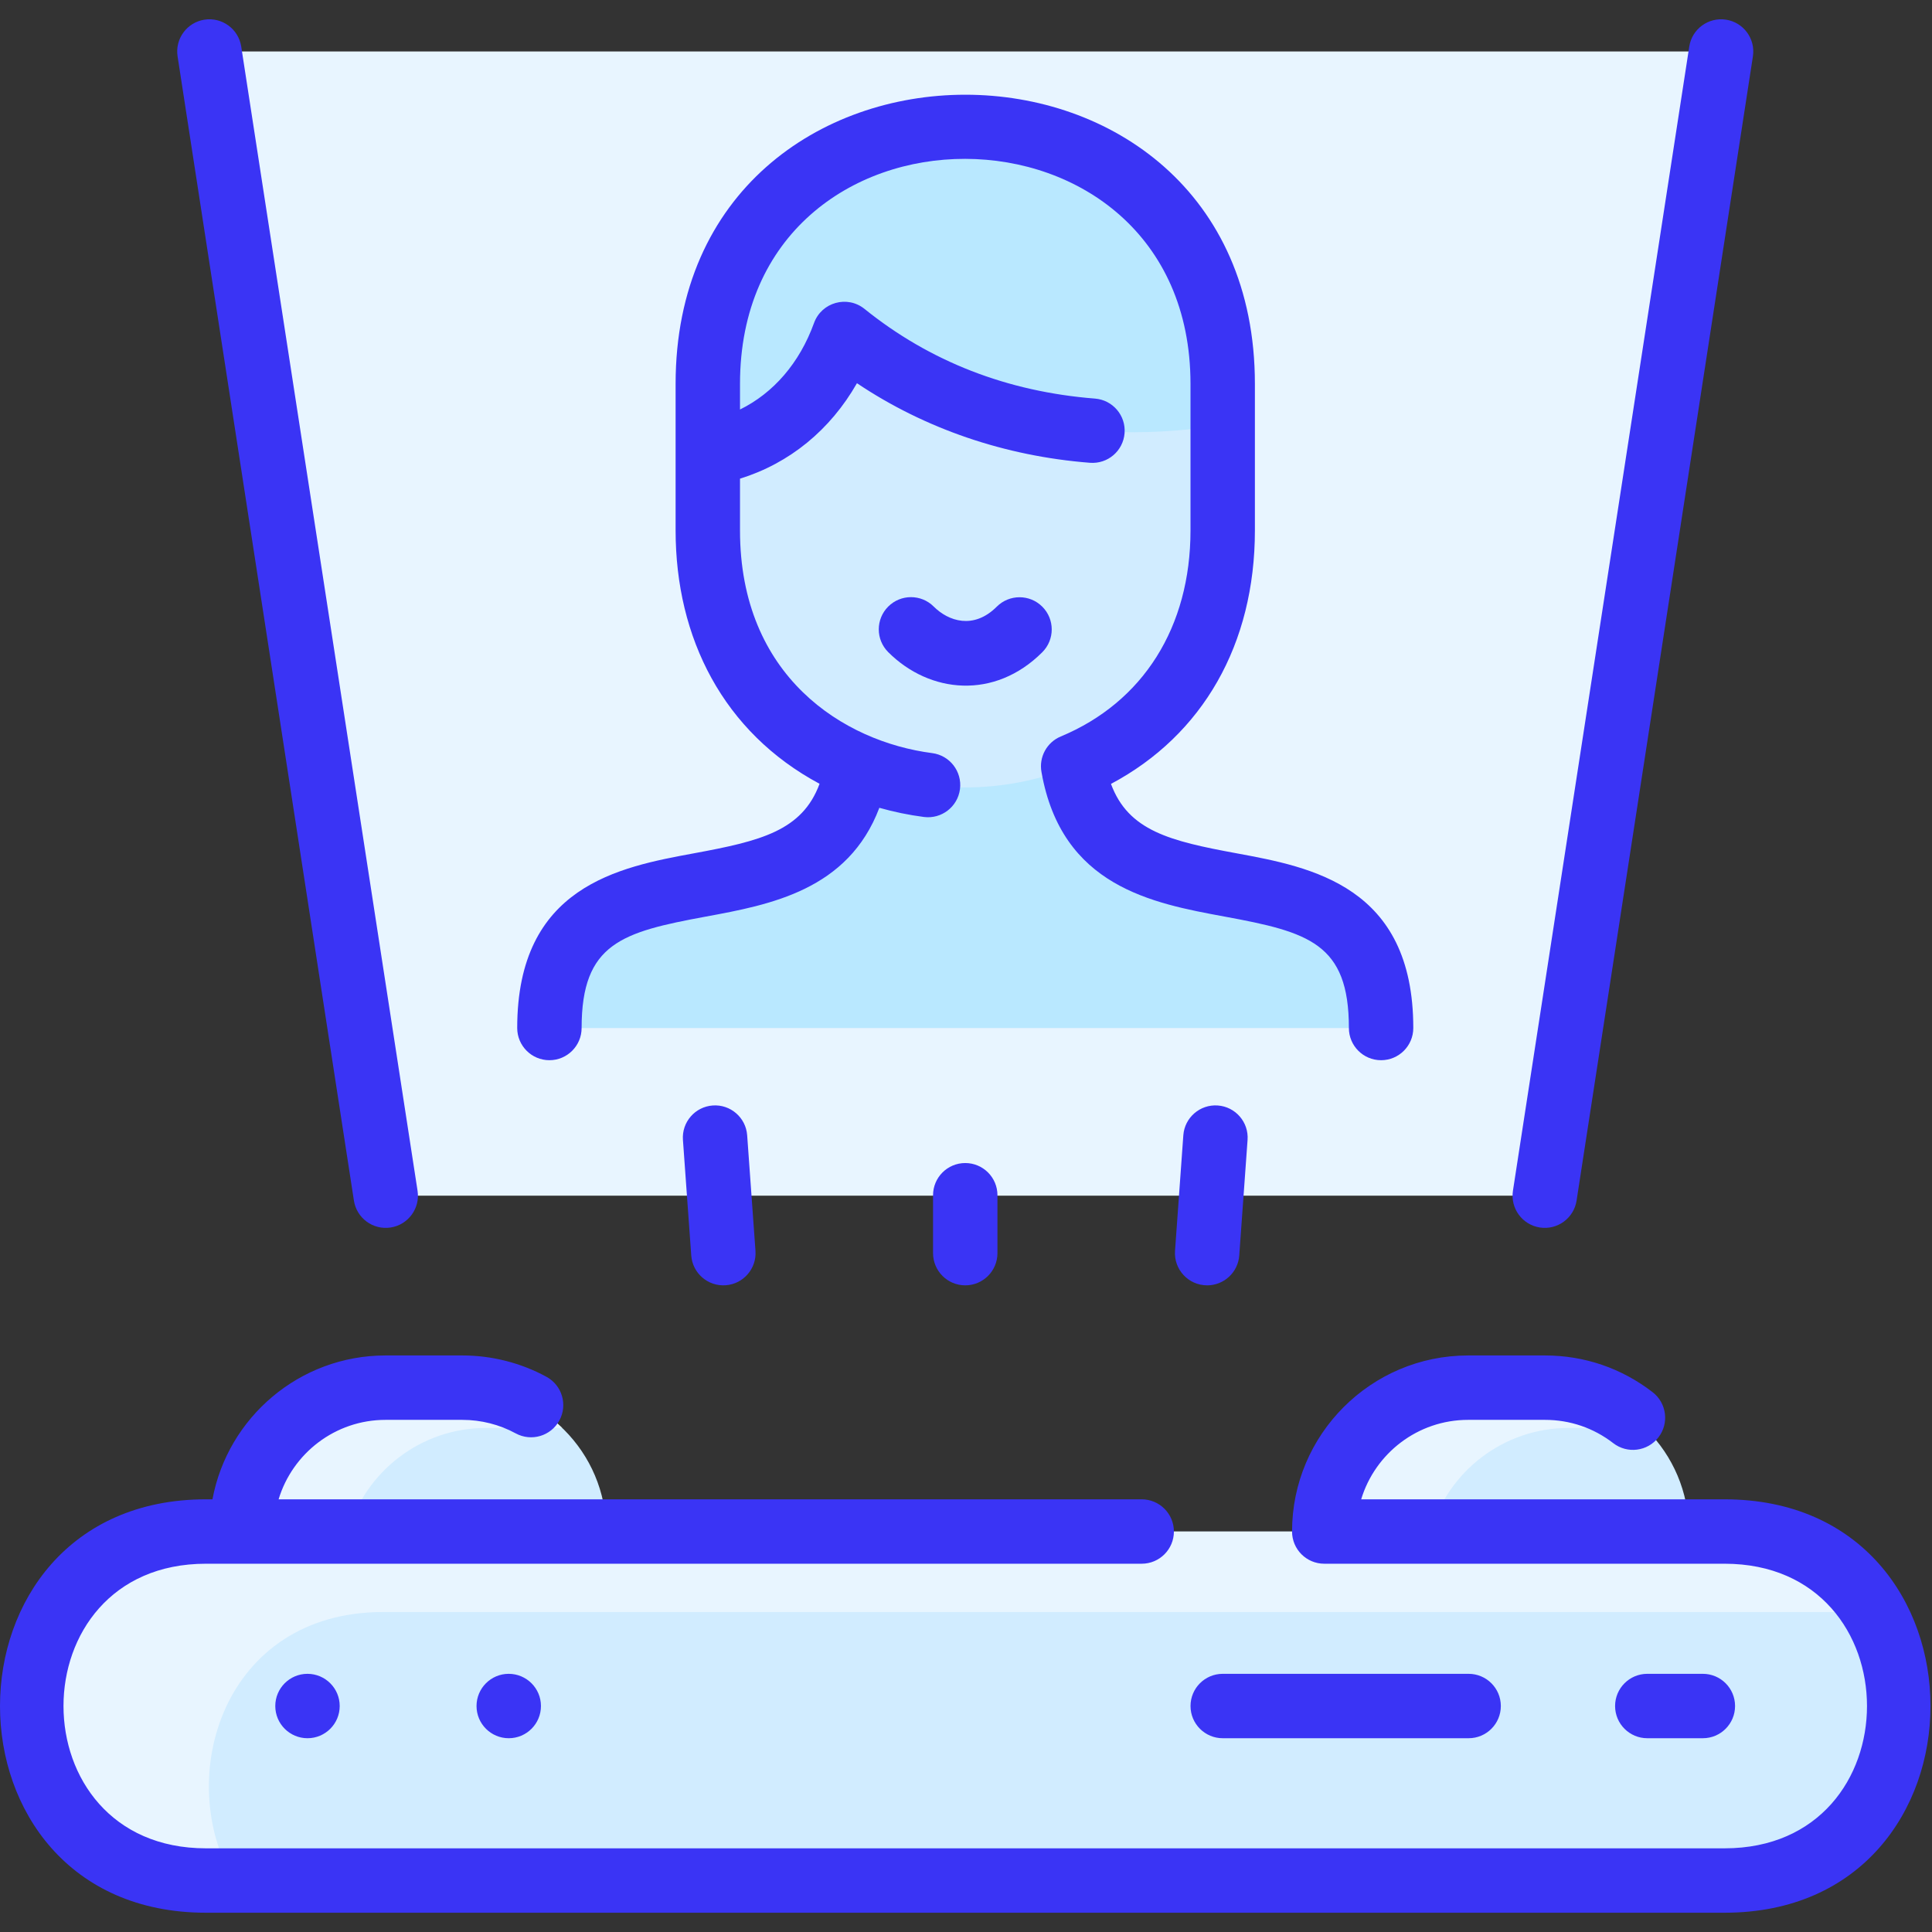 <svg width="480" height="480" viewBox="0 0 480 480" fill="none" xmlns="http://www.w3.org/2000/svg">
<rect x="0" y="0" width="480" height="480" fill="#333333" stroke="none"/>
<g clip-path="url(#clip0_91_17)">
<path d="M428.464 380.502H419.584C419.584 360.762 403.584 344.762 383.844 344.762H364.754C345.014 344.762 329.004 360.762 329.004 380.502H150.624C150.624 360.762 134.614 344.762 114.874 344.762H95.784C76.044 344.762 60.044 360.762 60.044 380.502H51.164C-6.546 380.502 -6.516 467.212 51.164 467.212H428.464C486.174 467.212 486.145 380.502 428.464 380.502Z" fill="#D1ECFF"/>
<path d="M465.574 400.502H95.164C55.434 400.502 43.074 441.602 58.054 467.212H51.164C-6.516 467.212 -6.546 380.502 51.164 380.502H428.464C446.434 380.502 458.803 388.912 465.574 400.502Z" fill="#E8F5FF"/>
<path d="M408.634 354.762H389.754C373.484 354.762 359.744 365.632 355.424 380.502H329.004C329.004 360.762 345.014 344.762 364.754 344.762H383.844C393.473 344.762 402.213 348.572 408.634 354.762Z" fill="#E8F5FF"/>
<path d="M139.673 354.762H120.793C104.523 354.762 90.783 365.632 86.463 380.502H60.043C60.043 360.762 76.053 344.762 95.793 344.762H114.883C124.512 344.762 133.252 348.572 139.673 354.762Z" fill="#E8F5FF"/>
<path d="M52.023 12.792L95.834 297.062H383.793L427.604 12.792H52.023Z" fill="#E8F5FF"/>
<path d="M266.624 190.372L266.614 190.352C287.524 181.642 303.774 162.122 303.774 131.792V95.382C303.774 10.232 175.854 10.272 175.854 95.382V131.792C175.854 162.132 192.094 181.656 213.004 190.366C204.594 238.406 136.504 200.432 136.504 255.402H343.124C343.124 200.432 275.033 238.412 266.624 190.372Z" fill="#D1ECFF"/>
<path d="M343.124 255.402H136.504C136.504 200.432 204.594 238.406 213.004 190.366C229.864 197.396 249.754 197.392 266.614 190.352L266.624 190.372C275.034 238.412 343.124 200.432 343.124 255.402Z" fill="#B9E8FF"/>
<path d="M303.774 95.382V105.562C270.084 111.012 236.474 104.502 209.764 82.972C203.694 99.752 190.974 110.072 175.854 112.642V95.382C175.855 10.272 303.774 10.232 303.774 95.382Z" fill="#B9E8FF"/>
<path d="M118.393 423.857C118.393 428.275 121.98 431.857 126.398 431.857C130.817 431.857 134.398 428.275 134.398 423.857C134.398 419.439 130.807 415.857 126.388 415.857C121.97 415.857 118.393 419.439 118.393 423.857Z" fill="#3A34F5"/>
<path d="M68.393 423.857C68.393 428.275 71.98 431.857 76.398 431.857C80.817 431.857 84.398 428.275 84.398 423.857C84.398 419.439 80.807 415.857 76.388 415.857C71.97 415.857 68.393 419.439 68.393 423.857Z" fill="#3A34F5"/>
<path d="M87.928 298.283C88.6 302.643 92.677 305.644 97.053 304.971C101.419 304.298 104.414 300.213 103.741 295.846L59.933 11.574C59.26 7.207 55.173 4.213 50.808 4.886C46.442 5.559 43.447 9.644 44.12 14.011L87.928 298.283Z" fill="#3A34F5"/>
<path d="M382.573 304.971C386.949 305.643 391.027 302.641 391.698 298.283L435.505 14.011C436.178 9.644 433.184 5.559 428.817 4.886C424.451 4.214 420.364 7.208 419.692 11.574L375.885 295.846C375.213 300.213 378.207 304.298 382.573 304.971Z" fill="#3A34F5"/>
<path d="M428.459 372.502H338.183C341.625 361.093 352.233 352.76 364.749 352.76H383.846C390.05 352.76 395.915 354.761 400.806 358.546C404.303 361.251 409.325 360.609 412.03 357.115C414.734 353.621 414.093 348.596 410.598 345.892C402.878 339.917 393.627 336.76 383.846 336.76H364.749C340.63 336.76 321.007 356.383 321.007 380.502C321.007 384.92 324.589 388.502 329.007 388.502H428.459C475.639 388.502 475.657 459.212 428.459 459.212H51.168C3.988 459.212 3.97 388.502 51.168 388.502H283.652C288.07 388.502 291.652 384.92 291.652 380.502C291.652 376.084 288.07 372.502 283.652 372.502H69.22C72.663 361.094 83.265 352.76 95.781 352.76H114.878C119.509 352.76 124.087 353.921 128.119 356.116C131.998 358.229 136.857 356.797 138.971 352.916C141.084 349.036 139.652 344.177 135.772 342.064C129.399 338.594 122.174 336.759 114.878 336.759H95.781C74.395 336.759 56.556 352.191 52.785 372.501H51.168C-17.036 372.501 -17.076 475.211 51.168 475.211H428.459C496.663 475.212 496.703 372.502 428.459 372.502Z" fill="#3A34F5"/>
<path d="M295.781 423.857C295.781 428.275 299.363 431.857 303.781 431.857H364.878C369.296 431.857 372.878 428.275 372.878 423.857C372.878 419.439 369.296 415.857 364.878 415.857H303.781C299.363 415.857 295.781 419.438 295.781 423.857Z" fill="#3A34F5"/>
<path d="M423.071 431.857C427.489 431.857 431.071 428.275 431.071 423.857C431.071 419.439 427.489 415.857 423.071 415.857H409.264C404.846 415.857 401.264 419.439 401.264 423.857C401.264 428.275 404.846 431.857 409.264 431.857H423.071Z" fill="#3A34F5"/>
<path d="M258.957 150.727C255.833 147.603 250.768 147.603 247.644 150.727C241.876 156.495 235.604 154.319 231.983 150.702C228.859 147.578 223.792 147.58 220.67 150.705C217.547 153.83 217.548 158.895 220.673 162.018C230.98 172.321 247.109 173.889 258.957 162.041C262.081 158.916 262.081 153.851 258.957 150.727Z" fill="#3A34F5"/>
<path d="M136.5 263.405C140.918 263.405 144.5 259.823 144.5 255.405C144.5 234.357 154.508 231.575 175.327 227.731C191.308 224.781 210.733 221.179 218.47 200.696C222.063 201.71 225.76 202.484 229.54 202.974C233.912 203.542 237.934 200.451 238.502 196.069C239.07 191.687 235.979 187.675 231.597 187.107C209.573 184.251 183.852 168.049 183.852 131.789V118.923C196.143 115.11 206.26 106.845 212.907 95.208C229.798 106.524 249.612 113.316 270.795 114.978C275.217 115.319 279.051 112.033 279.397 107.628C279.743 103.223 276.452 99.373 272.047 99.027C250.27 97.319 231.004 89.822 214.785 76.745C210.514 73.301 204.107 75.089 202.241 80.251C198.647 90.184 192.163 97.652 183.852 101.741V95.382C183.852 20.601 295.776 21.056 295.776 95.382V131.79C295.776 155.78 284.027 174.437 263.542 182.978C260.071 184.424 258.07 188.109 258.757 191.825C263.772 220.247 286.242 224.398 304.301 227.732C325.12 231.576 335.128 234.358 335.128 255.406C335.128 259.824 338.71 263.406 343.128 263.406C347.546 263.406 351.128 259.824 351.128 255.406C351.128 220.108 325.742 215.421 307.206 211.998C290.704 208.952 280.343 206.439 276.018 194.76C298.841 182.626 311.776 160.044 311.776 131.79V95.381C311.776 -0.459 167.852 -0.371 167.852 95.381V131.789C167.852 158.579 179.765 181.951 203.617 194.732C199.299 206.433 188.935 208.949 172.422 211.998C153.886 215.42 128.5 220.107 128.5 255.406C128.5 259.824 132.082 263.405 136.5 263.405Z" fill="#3A34F5"/>
<path d="M231.814 296.953V311.34C231.814 315.758 235.396 319.34 239.814 319.34C244.232 319.34 247.814 315.758 247.814 311.34V296.953C247.814 292.535 244.232 288.953 239.814 288.953C235.396 288.953 231.814 292.535 231.814 296.953Z" fill="#3A34F5"/>
<path d="M177.078 274.652C172.672 274.969 169.356 278.798 169.673 283.205L171.737 311.914C172.054 316.327 175.892 319.639 180.291 319.32C184.697 319.003 188.013 315.174 187.696 310.767L185.632 282.058C185.315 277.65 181.479 274.333 177.078 274.652Z" fill="#3A34F5"/>
<path d="M302.549 274.652C298.157 274.336 294.312 277.651 293.995 282.058L291.931 310.767C291.599 315.398 295.263 319.341 299.918 319.341C304.075 319.341 307.587 316.126 307.89 311.914L309.954 283.205C310.271 278.798 306.955 274.969 302.549 274.652Z" fill="#3A34F5"/>
</g>
<defs>
<clipPath id="clip0_91_17">
<rect width="479.627" height="479.627" fill="white" transform="translate(0 0.188)"/>
</clipPath>
</defs>
</svg>

